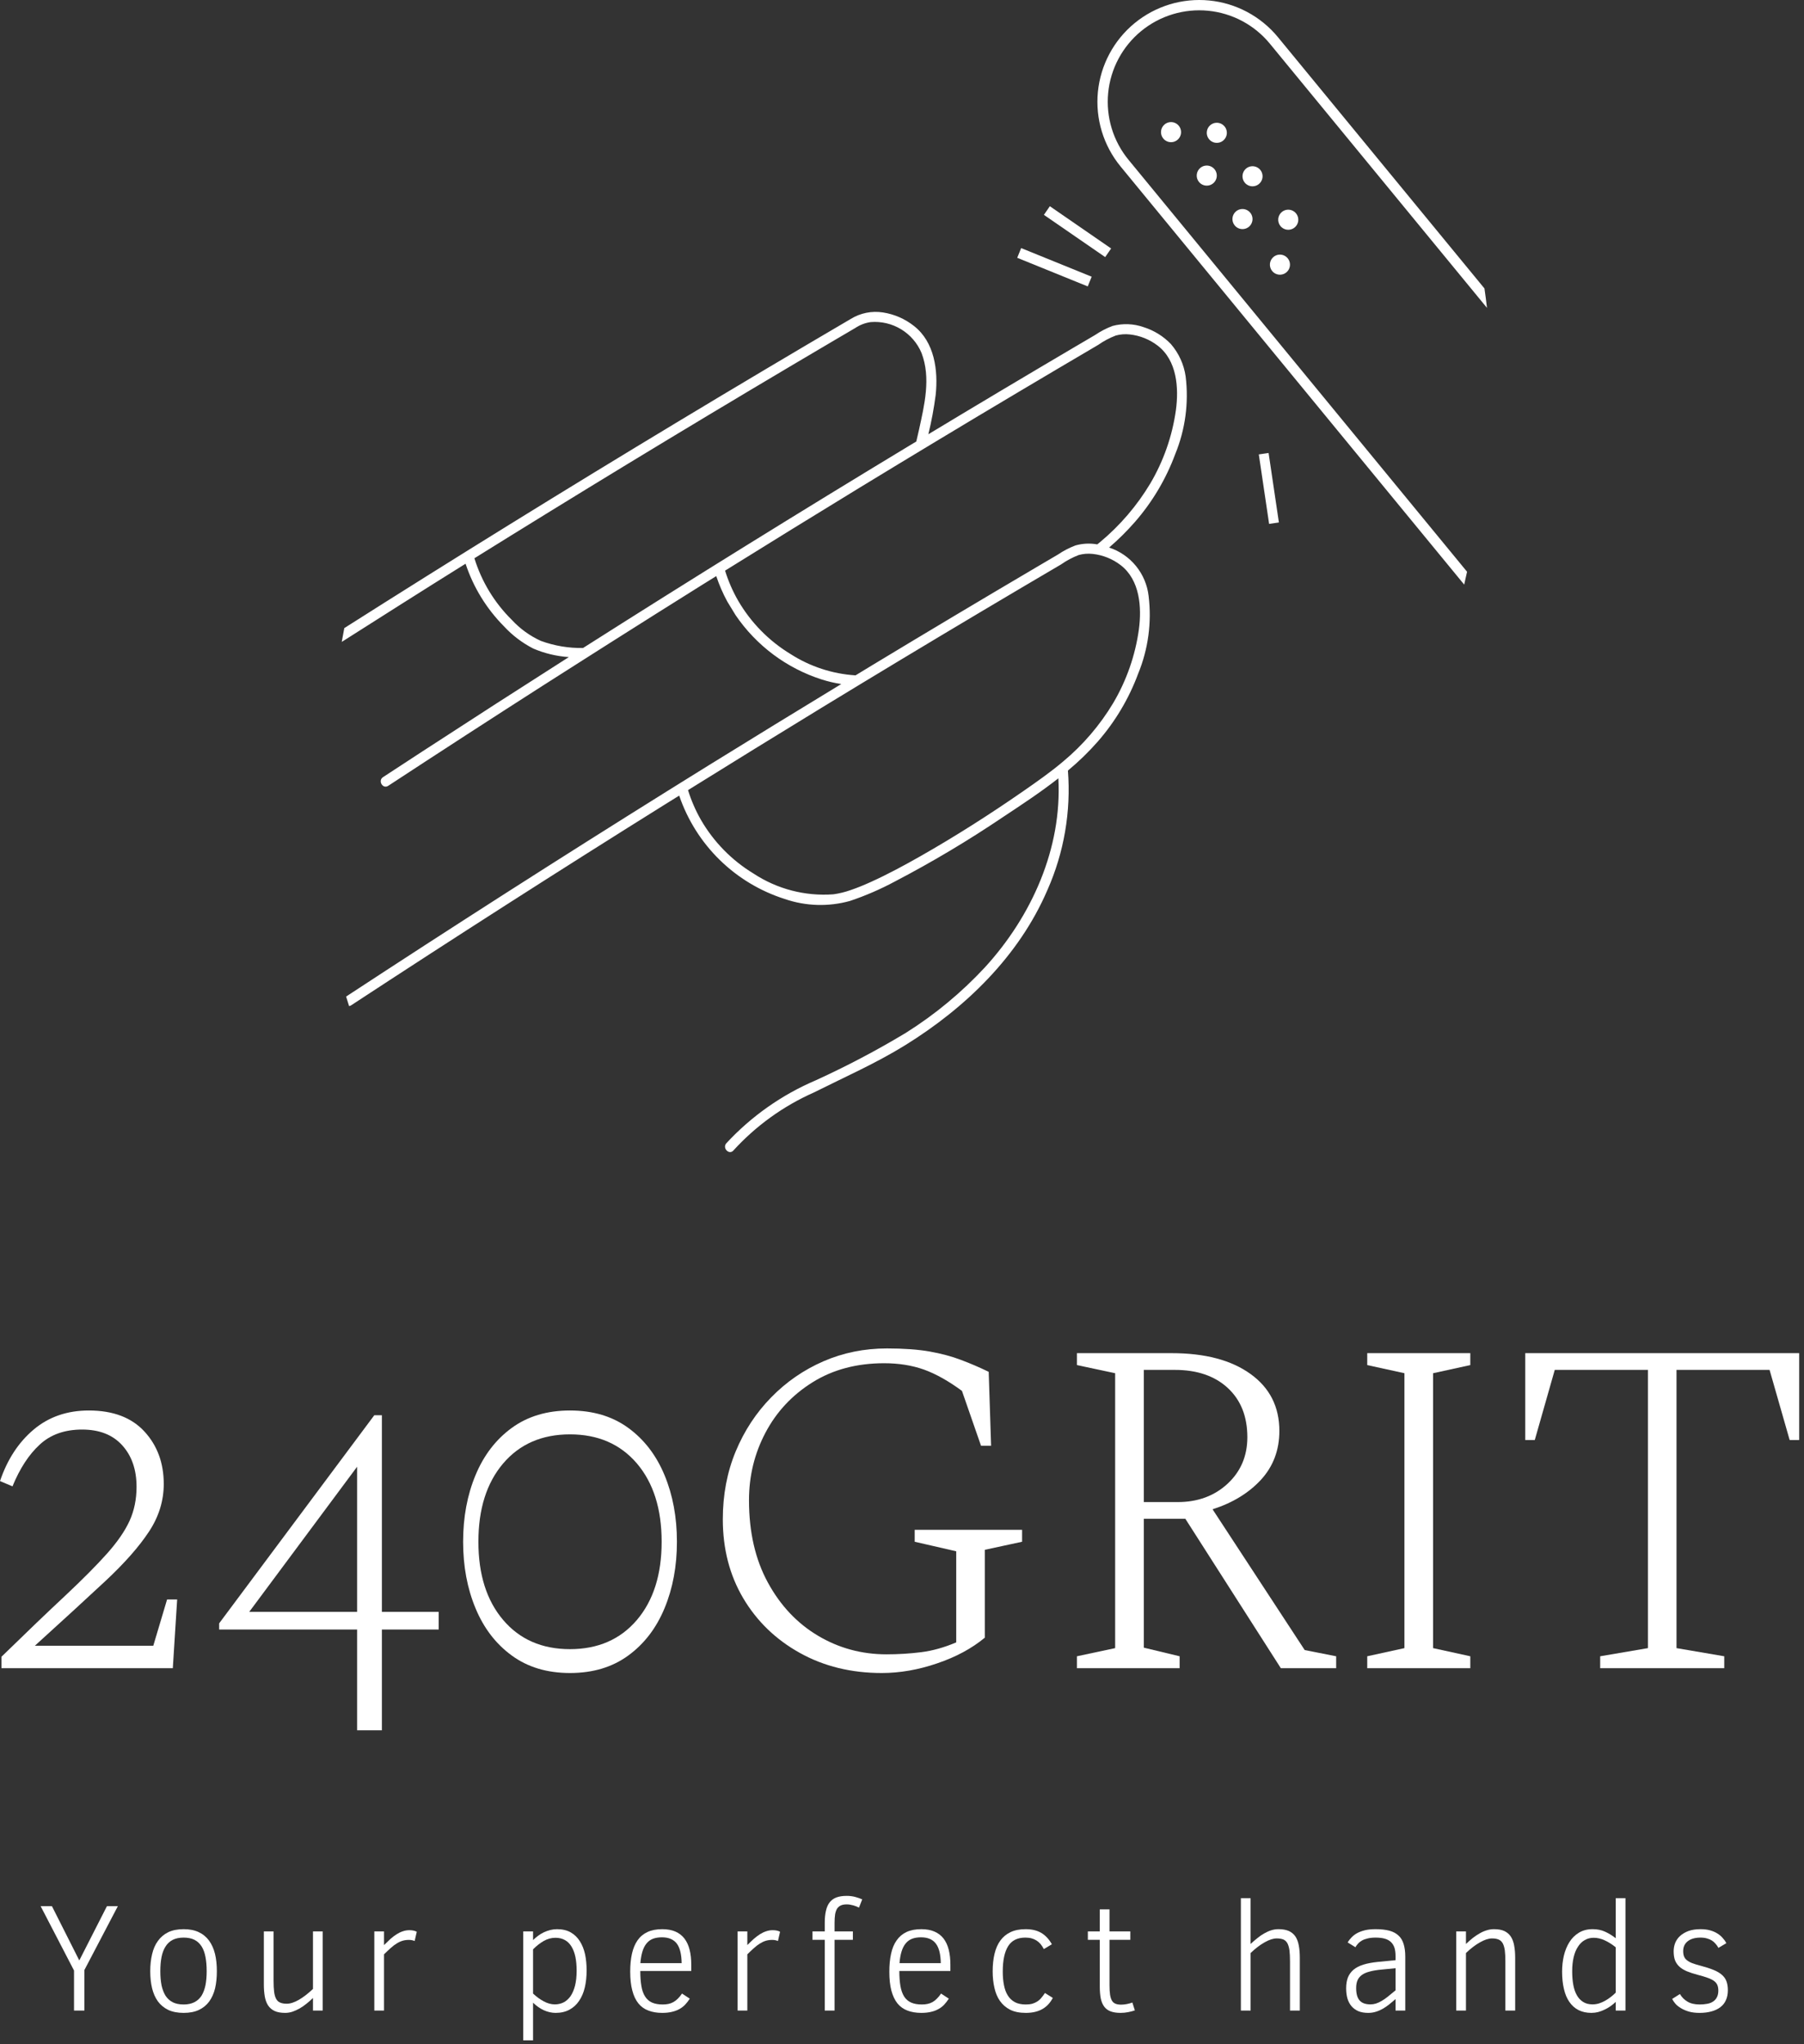 <?xml version="1.0" encoding="UTF-8"?> <svg xmlns="http://www.w3.org/2000/svg" width="195" height="221" viewBox="0 0 195 221" fill="none"><rect x="0" y="0" width="195" height="221" fill="#333333" stroke="none"/><path d="M18.68 180.347H0.16V179.107C2.873 176.461 5.17 174.261 7.05 172.507C8.923 170.747 10.427 169.234 11.56 167.967C12.693 166.694 13.51 165.507 14.01 164.407C14.51 163.301 14.76 162.077 14.76 160.737C14.76 158.884 14.243 157.387 13.21 156.247C12.183 155.114 10.74 154.547 8.88 154.547C6.987 154.547 5.457 155.091 4.29 156.177C3.117 157.257 2.137 158.761 1.35 160.687L0 160.117C0.793 157.777 2.007 155.921 3.64 154.547C5.273 153.174 7.26 152.487 9.6 152.487C12.213 152.487 14.217 153.244 15.61 154.757C17.003 156.271 17.7 158.161 17.7 160.427C17.7 162.254 17.167 163.974 16.1 165.587C15.033 167.207 13.47 168.981 11.41 170.907C9.343 172.834 6.797 175.171 3.77 177.917H16.57L18.06 172.917H19.15L18.68 180.347Z" fill="white"></path><path d="M41.279 187.058H38.599V176.168H23.689V175.498L40.459 152.998H41.279V174.258H47.419V176.168H41.279V187.058ZM38.599 158.568L26.939 174.258H38.599V158.568Z" fill="white"></path><path d="M61.611 180.867C59.137 180.867 57.041 180.237 55.321 178.977C53.6 177.724 52.294 176.021 51.401 173.867C50.507 171.721 50.06 169.324 50.06 166.677C50.06 164.024 50.507 161.624 51.401 159.477C52.294 157.324 53.6 155.621 55.321 154.367C57.041 153.114 59.137 152.487 61.611 152.487C64.091 152.487 66.191 153.114 67.91 154.367C69.63 155.621 70.937 157.324 71.831 159.477C72.724 161.624 73.171 164.024 73.171 166.677C73.171 169.324 72.724 171.721 71.831 173.867C70.937 176.021 69.63 177.724 67.91 178.977C66.191 180.237 64.091 180.867 61.611 180.867ZM61.611 178.287C64.637 178.287 67.047 177.237 68.841 175.137C70.627 173.037 71.52 170.217 71.52 166.677C71.52 163.131 70.627 160.307 68.841 158.207C67.047 156.114 64.637 155.067 61.611 155.067C58.584 155.067 56.177 156.114 54.391 158.207C52.604 160.307 51.711 163.131 51.711 166.677C51.711 170.217 52.604 173.037 54.391 175.137C56.177 177.237 58.584 178.287 61.611 178.287Z" fill="white"></path><path d="M95.311 180.867C92.011 180.867 89.061 180.144 86.461 178.697C83.861 177.251 81.821 175.281 80.341 172.787C78.868 170.294 78.131 167.447 78.131 164.247C78.131 161.601 78.594 159.157 79.521 156.917C80.448 154.684 81.728 152.734 83.361 151.067C84.994 149.394 86.877 148.094 89.011 147.167C91.144 146.241 93.434 145.777 95.881 145.777C97.668 145.777 99.198 145.887 100.471 146.107C101.744 146.334 102.878 146.637 103.871 147.017C104.871 147.391 105.871 147.821 106.871 148.307L107.131 156.297H106.041L103.981 150.367C102.534 149.301 101.168 148.534 99.881 148.067C98.588 147.607 97.151 147.377 95.571 147.377C92.611 147.377 90.031 148.064 87.831 149.437C85.624 150.817 83.927 152.634 82.741 154.887C81.554 157.134 80.961 159.567 80.961 162.187C80.961 165.627 81.641 168.594 83.001 171.087C84.361 173.581 86.168 175.497 88.421 176.837C90.674 178.177 93.141 178.847 95.821 178.847C97.094 178.847 98.344 178.771 99.571 178.617C100.791 178.464 102.054 178.111 103.361 177.557V167.707L98.871 166.677V165.387H110.481V166.677L106.451 167.547V177.047C105.044 178.214 103.324 179.141 101.291 179.827C99.264 180.521 97.271 180.867 95.311 180.867Z" fill="white"></path><path d="M127.51 180.347H116.41V179.057L120.54 178.177V148.457L116.41 147.577V146.287H126.63C130.243 146.287 133.09 147.037 135.17 148.537C137.25 150.03 138.29 152.084 138.29 154.697C138.29 156.764 137.63 158.52 136.31 159.967C134.983 161.407 133.237 162.474 131.07 163.167L141.03 178.387L144.43 179.057V180.347H138.45L128.13 164.197H123.64V178.127L127.51 179.057V180.347ZM126.99 148.097H123.64V162.387H127.3C129.467 162.387 131.263 161.727 132.69 160.407C134.117 159.08 134.83 157.404 134.83 155.377C134.83 153.137 134.127 151.364 132.72 150.057C131.307 148.75 129.397 148.097 126.99 148.097Z" fill="white"></path><path d="M158.929 180.347H147.789V179.057L151.809 178.177V148.457L147.789 147.577V146.287H158.929V147.577L154.909 148.457V178.177L158.929 179.057V180.347Z" fill="white"></path><path d="M186.379 180.347H172.969V179.057L178.129 178.177V148.097H168.059L165.899 155.677H164.869V146.287H194.479V155.677H193.449L191.279 148.097H181.219V178.177L186.379 179.057V180.347Z" fill="white"></path><path d="M12.741 206.07L9.121 212.98V217.36H8.001V213.03L4.391 206.07H5.611L8.571 211.94L11.561 206.07H12.741Z" fill="white"></path><path d="M23.44 213.101C23.44 213.781 23.377 214.397 23.25 214.951C23.117 215.497 22.907 215.971 22.62 216.371C22.334 216.764 21.96 217.071 21.5 217.291C21.047 217.504 20.497 217.611 19.85 217.611C19.204 217.611 18.65 217.504 18.19 217.291C17.737 217.071 17.364 216.764 17.07 216.371C16.784 215.971 16.574 215.497 16.44 214.951C16.307 214.397 16.24 213.781 16.24 213.101C16.24 212.434 16.307 211.824 16.44 211.271C16.567 210.711 16.777 210.231 17.07 209.831C17.357 209.431 17.727 209.117 18.18 208.891C18.64 208.671 19.197 208.561 19.85 208.561C20.484 208.561 21.027 208.667 21.48 208.881C21.934 209.094 22.307 209.401 22.6 209.801C22.887 210.194 23.1 210.671 23.24 211.231C23.374 211.784 23.44 212.407 23.44 213.101ZM22.34 213.101C22.34 212.527 22.297 212.014 22.21 211.561C22.124 211.107 21.984 210.727 21.79 210.421C21.59 210.107 21.334 209.871 21.02 209.711C20.7 209.551 20.31 209.471 19.85 209.471C19.384 209.471 18.987 209.554 18.66 209.721C18.34 209.887 18.084 210.127 17.89 210.441C17.69 210.754 17.547 211.134 17.46 211.581C17.374 212.027 17.33 212.534 17.33 213.101C17.33 213.667 17.374 214.174 17.46 214.621C17.554 215.061 17.697 215.437 17.89 215.751C18.09 216.057 18.35 216.294 18.67 216.461C18.99 216.621 19.384 216.701 19.85 216.701C20.297 216.701 20.68 216.621 21 216.461C21.32 216.301 21.58 216.067 21.78 215.761C21.974 215.447 22.117 215.067 22.21 214.621C22.297 214.181 22.34 213.674 22.34 213.101Z" fill="white"></path><path d="M34.882 217.36H33.831V216C33.592 216.234 33.348 216.447 33.102 216.64C32.855 216.84 32.605 217.01 32.352 217.15C32.098 217.29 31.845 217.404 31.591 217.49C31.338 217.57 31.085 217.61 30.831 217.61C30.365 217.61 29.985 217.544 29.692 217.41C29.392 217.27 29.155 217.07 28.982 216.81C28.808 216.544 28.688 216.22 28.622 215.84C28.555 215.454 28.521 215.014 28.521 214.52V208.8H29.572V214.14C29.572 214.614 29.591 215.01 29.631 215.33C29.672 215.65 29.745 215.907 29.852 216.1C29.958 216.294 30.105 216.427 30.291 216.5C30.478 216.58 30.712 216.62 30.991 216.62C31.378 216.62 31.815 216.48 32.301 216.2C32.795 215.914 33.305 215.52 33.831 215.02V208.8H34.882V217.36Z" fill="white"></path><path d="M45.051 208.84L44.821 209.84C44.634 209.76 44.428 209.72 44.201 209.72C43.941 209.72 43.704 209.754 43.491 209.82C43.278 209.887 43.068 209.987 42.861 210.12C42.654 210.247 42.444 210.407 42.231 210.6C42.011 210.794 41.771 211.02 41.511 211.28V217.36H40.461V208.8H41.511V210.28C41.758 210.034 41.991 209.81 42.211 209.61C42.431 209.417 42.651 209.25 42.871 209.11C43.091 208.97 43.314 208.864 43.541 208.79C43.768 208.71 44.004 208.67 44.251 208.67C44.411 208.67 44.554 208.684 44.681 208.71C44.814 208.737 44.938 208.78 45.051 208.84Z" fill="white"></path><path d="M63.41 213.021C63.41 213.687 63.344 214.304 63.211 214.871C63.077 215.431 62.87 215.914 62.59 216.321C62.317 216.727 61.967 217.044 61.541 217.271C61.12 217.497 60.627 217.611 60.06 217.611C59.641 217.611 59.221 217.517 58.8 217.331C58.387 217.144 57.994 216.871 57.62 216.511V220.581H56.56V208.801H57.62V209.741C57.787 209.574 57.971 209.417 58.17 209.271C58.364 209.124 58.574 208.997 58.8 208.891C59.02 208.791 59.247 208.711 59.48 208.651C59.721 208.591 59.964 208.561 60.211 208.561C60.784 208.561 61.274 208.674 61.681 208.901C62.087 209.134 62.417 209.451 62.67 209.851C62.931 210.257 63.12 210.731 63.24 211.271C63.354 211.811 63.41 212.394 63.41 213.021ZM62.331 213.051C62.331 212.504 62.287 212.011 62.2 211.571C62.107 211.131 61.967 210.757 61.781 210.451C61.594 210.137 61.357 209.901 61.071 209.741C60.777 209.574 60.434 209.491 60.041 209.491C59.607 209.491 59.187 209.604 58.781 209.831C58.374 210.064 57.987 210.367 57.62 210.741V215.521C57.994 215.874 58.384 216.157 58.791 216.371C59.191 216.584 59.584 216.691 59.971 216.691C60.31 216.691 60.624 216.621 60.91 216.481C61.197 216.334 61.447 216.114 61.66 215.821C61.867 215.521 62.031 215.144 62.151 214.691C62.27 214.231 62.331 213.684 62.331 213.051Z" fill="white"></path><path d="M74.721 213.081H69.211C69.211 213.707 69.251 214.251 69.331 214.711C69.404 215.164 69.538 215.541 69.731 215.841C69.918 216.134 70.164 216.351 70.471 216.491C70.784 216.631 71.171 216.701 71.631 216.701C71.858 216.701 72.068 216.681 72.261 216.641C72.448 216.601 72.624 216.534 72.791 216.441C72.958 216.347 73.118 216.224 73.271 216.071C73.424 215.924 73.574 215.741 73.721 215.521L74.561 216.071C74.408 216.311 74.241 216.527 74.061 216.721C73.874 216.914 73.664 217.074 73.431 217.201C73.191 217.334 72.921 217.434 72.621 217.501C72.321 217.574 71.974 217.611 71.581 217.611C71.014 217.611 70.518 217.527 70.091 217.361C69.658 217.201 69.298 216.944 69.011 216.591C68.718 216.231 68.498 215.767 68.351 215.201C68.198 214.641 68.121 213.957 68.121 213.151C68.121 212.424 68.184 211.777 68.311 211.211C68.438 210.644 68.638 210.164 68.911 209.771C69.184 209.377 69.541 209.077 69.981 208.871C70.421 208.664 70.954 208.561 71.581 208.561C72.134 208.561 72.611 208.647 73.011 208.821C73.404 208.994 73.728 209.244 73.981 209.571C74.234 209.904 74.421 210.307 74.541 210.781C74.661 211.254 74.721 211.794 74.721 212.401V213.081ZM69.221 212.231H73.681C73.668 211.264 73.491 210.557 73.151 210.111C72.804 209.664 72.271 209.441 71.551 209.441C71.178 209.441 70.851 209.494 70.571 209.601C70.298 209.707 70.068 209.877 69.881 210.111C69.694 210.337 69.548 210.627 69.441 210.981C69.334 211.327 69.261 211.744 69.221 212.231Z" fill="white"></path><path d="M84.32 208.84L84.091 209.84C83.904 209.76 83.697 209.72 83.471 209.72C83.21 209.72 82.974 209.754 82.76 209.82C82.547 209.887 82.337 209.987 82.13 210.12C81.924 210.247 81.714 210.407 81.501 210.6C81.281 210.794 81.04 211.02 80.781 211.28V217.36H79.731V208.8H80.781V210.28C81.027 210.034 81.26 209.81 81.481 209.61C81.701 209.417 81.921 209.25 82.141 209.11C82.361 208.97 82.584 208.864 82.811 208.79C83.037 208.71 83.274 208.67 83.52 208.67C83.68 208.67 83.827 208.684 83.96 208.71C84.087 208.737 84.207 208.78 84.32 208.84Z" fill="white"></path><path d="M93.2 205.34L92.85 206.23C92.77 206.19 92.677 206.147 92.57 206.1C92.47 206.06 92.36 206.024 92.24 205.99C92.12 205.957 92 205.93 91.88 205.91C91.76 205.89 91.644 205.88 91.53 205.88C91.277 205.88 91.067 205.917 90.9 205.99C90.734 206.064 90.597 206.177 90.49 206.33C90.39 206.49 90.317 206.697 90.27 206.95C90.23 207.204 90.21 207.517 90.21 207.89V208.8H92.19V209.71H90.21V217.36H89.15V209.71H87.82V208.8H89.15V207.86C89.15 207.36 89.194 206.93 89.28 206.57C89.36 206.204 89.494 205.9 89.68 205.66C89.867 205.42 90.11 205.244 90.41 205.13C90.717 205.017 91.09 204.96 91.53 204.96C91.857 204.96 92.167 205 92.46 205.08C92.754 205.16 93 205.247 93.2 205.34Z" fill="white"></path><path d="M102.731 213.081H97.211C97.211 213.707 97.251 214.251 97.331 214.711C97.411 215.164 97.544 215.541 97.731 215.841C97.918 216.134 98.168 216.351 98.481 216.491C98.787 216.631 99.174 216.701 99.641 216.701C99.868 216.701 100.074 216.681 100.261 216.641C100.454 216.601 100.634 216.534 100.801 216.441C100.968 216.347 101.124 216.224 101.271 216.071C101.424 215.924 101.574 215.741 101.721 215.521L102.561 216.071C102.408 216.311 102.241 216.527 102.061 216.721C101.881 216.914 101.671 217.074 101.431 217.201C101.198 217.334 100.931 217.434 100.631 217.501C100.324 217.574 99.978 217.611 99.591 217.611C99.024 217.611 98.524 217.527 98.091 217.361C97.664 217.201 97.304 216.944 97.011 216.591C96.724 216.231 96.504 215.767 96.351 215.201C96.204 214.641 96.131 213.957 96.131 213.151C96.131 212.424 96.194 211.777 96.321 211.211C96.441 210.644 96.641 210.164 96.921 209.771C97.194 209.377 97.547 209.077 97.981 208.871C98.421 208.664 98.957 208.561 99.591 208.561C100.144 208.561 100.618 208.647 101.011 208.821C101.411 208.994 101.738 209.244 101.991 209.571C102.244 209.904 102.431 210.307 102.551 210.781C102.671 211.254 102.731 211.794 102.731 212.401V213.081ZM97.231 212.231H101.691C101.678 211.264 101.498 210.557 101.151 210.111C100.811 209.664 100.278 209.441 99.551 209.441C99.177 209.441 98.854 209.494 98.581 209.601C98.308 209.707 98.078 209.877 97.891 210.111C97.704 210.337 97.558 210.627 97.451 210.981C97.344 211.327 97.271 211.744 97.231 212.231Z" fill="white"></path><path d="M112.951 215.461L113.801 215.991C113.667 216.244 113.511 216.471 113.331 216.671C113.151 216.871 112.941 217.041 112.701 217.181C112.461 217.321 112.191 217.427 111.891 217.501C111.591 217.574 111.254 217.611 110.881 217.611C110.207 217.611 109.644 217.497 109.191 217.271C108.737 217.037 108.371 216.721 108.091 216.321C107.811 215.927 107.611 215.454 107.491 214.901C107.364 214.354 107.301 213.761 107.301 213.121C107.301 212.421 107.367 211.791 107.501 211.231C107.634 210.664 107.844 210.184 108.131 209.791C108.417 209.397 108.784 209.094 109.231 208.881C109.684 208.667 110.227 208.561 110.861 208.561C111.534 208.561 112.097 208.694 112.551 208.961C113.004 209.227 113.387 209.637 113.701 210.191L112.831 210.711C112.717 210.497 112.597 210.314 112.471 210.161C112.337 210.007 112.191 209.881 112.031 209.781C111.871 209.681 111.694 209.604 111.501 209.551C111.301 209.497 111.077 209.471 110.831 209.471C109.977 209.471 109.357 209.781 108.971 210.401C108.584 211.021 108.391 211.937 108.391 213.151C108.391 213.684 108.434 214.167 108.521 214.601C108.601 215.034 108.737 215.407 108.931 215.721C109.124 216.034 109.381 216.277 109.701 216.451C110.014 216.617 110.407 216.701 110.881 216.701C111.147 216.701 111.381 216.674 111.581 216.621C111.787 216.561 111.971 216.477 112.131 216.371C112.297 216.264 112.444 216.131 112.571 215.971C112.704 215.817 112.831 215.647 112.951 215.461Z" fill="white"></path><path d="M122.4 216.49L122.67 217.34C122.457 217.414 122.217 217.477 121.95 217.53C121.683 217.584 121.41 217.61 121.13 217.61C120.703 217.61 120.347 217.557 120.06 217.45C119.773 217.344 119.543 217.177 119.37 216.95C119.197 216.724 119.07 216.43 118.99 216.07C118.917 215.71 118.88 215.277 118.88 214.77V209.71H117.59V208.8H118.88V206.42H119.93V208.8H122.18V209.71H119.93V214.65C119.93 215.044 119.95 215.374 119.99 215.64C120.03 215.907 120.097 216.12 120.19 216.28C120.283 216.44 120.413 216.554 120.58 216.62C120.74 216.687 120.947 216.72 121.2 216.72C121.393 216.72 121.603 216.697 121.83 216.65C122.057 216.604 122.247 216.55 122.4 216.49Z" fill="white"></path><path d="M140.501 217.36H139.441V212.05C139.441 211.564 139.421 211.16 139.381 210.84C139.334 210.52 139.258 210.264 139.151 210.07C139.044 209.884 138.898 209.75 138.711 209.67C138.524 209.597 138.288 209.56 138.001 209.56C137.628 209.56 137.194 209.7 136.701 209.98C136.201 210.26 135.694 210.647 135.181 211.14V217.36H134.131V205.21H135.181V210.16C135.421 209.934 135.664 209.724 135.911 209.53C136.151 209.33 136.398 209.16 136.651 209.02C136.904 208.874 137.158 208.76 137.411 208.68C137.671 208.6 137.931 208.56 138.191 208.56C138.644 208.56 139.021 208.627 139.321 208.76C139.621 208.9 139.858 209.1 140.031 209.36C140.204 209.627 140.324 209.95 140.391 210.33C140.464 210.717 140.501 211.157 140.501 211.65V217.36Z" fill="white"></path><path d="M151.9 217.361H150.85V216.121C150.603 216.327 150.366 216.524 150.14 216.711C149.913 216.891 149.68 217.047 149.44 217.181C149.206 217.314 148.963 217.417 148.71 217.491C148.456 217.571 148.186 217.611 147.9 217.611C147.493 217.611 147.14 217.551 146.84 217.431C146.546 217.304 146.3 217.127 146.1 216.901C145.9 216.667 145.75 216.387 145.65 216.061C145.556 215.727 145.51 215.357 145.51 214.951C145.51 214.504 145.573 214.114 145.7 213.781C145.833 213.454 146.036 213.174 146.31 212.941C146.59 212.707 146.946 212.524 147.38 212.391C147.813 212.257 148.33 212.161 148.93 212.101L150.85 211.911V211.481C150.85 211.121 150.81 210.814 150.73 210.561C150.643 210.307 150.513 210.101 150.34 209.941C150.16 209.774 149.933 209.654 149.66 209.581C149.386 209.507 149.06 209.471 148.68 209.471C148.36 209.471 148.08 209.501 147.84 209.561C147.606 209.614 147.403 209.687 147.23 209.781C147.056 209.881 146.913 209.994 146.8 210.121C146.686 210.241 146.59 210.371 146.51 210.511L145.67 209.991C145.79 209.797 145.933 209.614 146.1 209.441C146.266 209.267 146.47 209.114 146.71 208.981C146.95 208.854 147.233 208.751 147.56 208.671C147.88 208.597 148.26 208.561 148.7 208.561C149.273 208.561 149.763 208.614 150.17 208.721C150.57 208.827 150.9 209.001 151.16 209.241C151.42 209.474 151.606 209.781 151.72 210.161C151.84 210.541 151.9 211.001 151.9 211.541V217.361ZM150.85 215.171V212.781L149.32 212.931C148.826 212.977 148.406 213.047 148.06 213.141C147.72 213.227 147.44 213.347 147.22 213.501C147 213.661 146.84 213.854 146.74 214.081C146.64 214.314 146.59 214.594 146.59 214.921C146.59 215.541 146.716 215.991 146.97 216.271C147.216 216.551 147.606 216.691 148.14 216.691C148.34 216.691 148.536 216.661 148.73 216.601C148.923 216.541 149.126 216.447 149.34 216.321C149.553 216.201 149.78 216.044 150.02 215.851C150.266 215.657 150.543 215.431 150.85 215.171Z" fill="white"></path><path d="M163.78 217.361H162.72V212.051C162.72 211.571 162.7 211.171 162.66 210.851C162.613 210.531 162.537 210.274 162.43 210.081C162.323 209.894 162.177 209.761 161.99 209.681C161.803 209.601 161.567 209.561 161.28 209.561C160.907 209.561 160.473 209.701 159.98 209.981C159.48 210.261 158.973 210.647 158.46 211.141V217.361H157.41V208.801H158.46V210.161C158.707 209.927 158.953 209.711 159.2 209.511C159.447 209.317 159.697 209.151 159.95 209.011C160.203 208.864 160.457 208.754 160.71 208.681C160.963 208.601 161.223 208.561 161.49 208.561C161.943 208.561 162.317 208.627 162.61 208.761C162.903 208.901 163.137 209.101 163.31 209.361C163.483 209.627 163.603 209.951 163.67 210.331C163.743 210.717 163.78 211.157 163.78 211.651V217.361Z" fill="white"></path><path d="M175.702 217.36H174.652V216.42C174.478 216.587 174.288 216.744 174.082 216.89C173.882 217.03 173.668 217.154 173.442 217.26C173.222 217.367 172.992 217.454 172.752 217.52C172.512 217.58 172.268 217.61 172.022 217.61C171.495 217.61 171.032 217.51 170.632 217.31C170.238 217.11 169.908 216.817 169.642 216.43C169.375 216.05 169.178 215.584 169.052 215.03C168.918 214.477 168.852 213.85 168.852 213.15C168.852 212.557 168.915 211.984 169.042 211.43C169.175 210.877 169.375 210.387 169.642 209.96C169.908 209.534 170.252 209.194 170.672 208.94C171.085 208.687 171.582 208.56 172.162 208.56C172.655 208.56 173.098 208.65 173.492 208.83C173.892 209.01 174.278 209.247 174.652 209.54V205.21H175.702V217.36ZM174.652 215.42V210.52C174.245 210.194 173.842 209.94 173.442 209.76C173.048 209.58 172.655 209.49 172.262 209.49C171.908 209.49 171.588 209.574 171.302 209.74C171.015 209.9 170.772 210.137 170.572 210.45C170.365 210.757 170.208 211.137 170.102 211.59C169.995 212.037 169.942 212.547 169.942 213.12C169.942 213.654 169.982 214.14 170.062 214.58C170.142 215.02 170.272 215.397 170.452 215.71C170.625 216.017 170.852 216.257 171.132 216.43C171.405 216.604 171.742 216.69 172.142 216.69C172.375 216.69 172.605 216.657 172.832 216.59C173.058 216.517 173.275 216.424 173.482 216.31C173.695 216.19 173.902 216.054 174.102 215.9C174.295 215.754 174.478 215.594 174.652 215.42Z" fill="white"></path><path d="M186.77 215.171C186.77 215.571 186.7 215.924 186.56 216.231C186.427 216.537 186.227 216.791 185.96 216.991C185.693 217.197 185.373 217.351 185 217.451C184.62 217.557 184.19 217.611 183.71 217.611C183.27 217.611 182.887 217.564 182.56 217.471C182.227 217.371 181.94 217.247 181.7 217.101C181.453 216.954 181.253 216.794 181.1 216.621C180.947 216.441 180.83 216.267 180.75 216.101L181.59 215.571C181.783 215.911 182.053 216.184 182.4 216.391C182.74 216.597 183.183 216.701 183.73 216.701C184.01 216.701 184.273 216.677 184.52 216.631C184.767 216.591 184.98 216.511 185.16 216.391C185.34 216.277 185.48 216.124 185.58 215.931C185.687 215.737 185.74 215.494 185.74 215.201C185.74 214.974 185.707 214.777 185.64 214.611C185.573 214.444 185.457 214.297 185.29 214.171C185.123 214.044 184.9 213.931 184.62 213.831C184.333 213.724 183.97 213.614 183.53 213.501C183.077 213.381 182.687 213.254 182.36 213.121C182.027 212.981 181.753 212.814 181.54 212.621C181.327 212.427 181.167 212.197 181.06 211.931C180.96 211.664 180.91 211.337 180.91 210.951C180.91 210.631 180.967 210.327 181.08 210.041C181.2 209.747 181.38 209.494 181.62 209.281C181.867 209.061 182.17 208.884 182.53 208.751C182.897 208.624 183.327 208.561 183.82 208.561C184.193 208.561 184.53 208.601 184.83 208.681C185.123 208.761 185.383 208.871 185.61 209.011C185.843 209.151 186.04 209.314 186.2 209.501C186.367 209.681 186.503 209.871 186.61 210.071L185.75 210.581C185.67 210.427 185.57 210.284 185.45 210.151C185.337 210.011 185.203 209.891 185.05 209.791C184.89 209.691 184.71 209.614 184.51 209.561C184.31 209.501 184.08 209.471 183.82 209.471C183.24 209.471 182.783 209.597 182.45 209.851C182.11 210.111 181.94 210.471 181.94 210.931C181.94 211.151 181.97 211.341 182.03 211.501C182.09 211.661 182.193 211.797 182.34 211.911C182.48 212.031 182.67 212.137 182.91 212.231C183.15 212.324 183.453 212.417 183.82 212.511C184.367 212.657 184.83 212.807 185.21 212.961C185.59 213.114 185.893 213.291 186.12 213.491C186.353 213.691 186.52 213.927 186.62 214.201C186.72 214.467 186.77 214.791 186.77 215.171Z" fill="white"></path><path d="M121.993 17.286C121.167 16.283 120.547 15.127 120.168 13.884C119.79 12.642 119.66 11.336 119.786 10.043C119.912 8.75 120.291 7.495 120.903 6.349C121.514 5.202 122.346 4.188 123.349 3.363C124.353 2.538 125.51 1.919 126.753 1.542C127.996 1.164 129.301 1.035 130.594 1.162C131.887 1.289 133.142 1.67 134.288 2.282C135.433 2.895 136.447 3.727 137.271 4.732L160.731 33.282C160.652 32.582 160.563 31.883 160.46 31.186L138.138 4.02C136.284 1.764 133.61 0.337 130.704 0.052C127.798 -0.232 124.899 0.65 122.643 2.503C120.387 4.357 118.96 7.031 118.675 9.937C118.391 12.842 119.273 15.742 121.126 17.998L158.269 63.2C158.374 62.737 158.477 62.274 158.579 61.811L121.993 17.286Z" fill="white"></path><path d="M125.891 13.446C126.057 13.31 126.259 13.226 126.473 13.204C126.687 13.183 126.902 13.226 127.092 13.327C127.282 13.428 127.437 13.583 127.538 13.773C127.64 13.962 127.683 14.178 127.662 14.391C127.641 14.605 127.557 14.808 127.421 14.974C127.284 15.14 127.102 15.262 126.896 15.325C126.691 15.387 126.471 15.387 126.266 15.325C126.06 15.263 125.878 15.141 125.741 14.975C125.558 14.753 125.471 14.466 125.499 14.18C125.527 13.893 125.668 13.629 125.891 13.446Z" fill="white"></path><path d="M129.752 18.144C129.918 18.008 130.121 17.924 130.335 17.903C130.548 17.882 130.764 17.924 130.953 18.025C131.143 18.127 131.298 18.282 131.399 18.471C131.501 18.66 131.544 18.876 131.523 19.09C131.502 19.303 131.418 19.506 131.282 19.672C131.146 19.838 130.963 19.961 130.758 20.023C130.552 20.085 130.333 20.086 130.127 20.023C129.921 19.961 129.739 19.839 129.602 19.673C129.42 19.451 129.333 19.165 129.361 18.878C129.389 18.591 129.53 18.327 129.752 18.144Z" fill="white"></path><path d="M133.613 22.843C133.779 22.706 133.982 22.622 134.196 22.601C134.41 22.58 134.625 22.622 134.815 22.724C135.004 22.825 135.159 22.98 135.261 23.169C135.362 23.359 135.405 23.574 135.384 23.788C135.363 24.002 135.279 24.204 135.143 24.371C135.007 24.537 134.825 24.659 134.619 24.721C134.413 24.784 134.194 24.784 133.988 24.722C133.783 24.659 133.6 24.538 133.464 24.372C133.281 24.149 133.194 23.863 133.222 23.576C133.25 23.289 133.391 23.026 133.613 22.843Z" fill="white"></path><path d="M137.662 27.772C137.828 27.636 138.031 27.551 138.245 27.53C138.459 27.509 138.674 27.552 138.863 27.653C139.053 27.754 139.208 27.909 139.31 28.099C139.411 28.288 139.454 28.503 139.433 28.717C139.412 28.931 139.328 29.134 139.192 29.3C139.056 29.466 138.873 29.588 138.668 29.65C138.462 29.713 138.243 29.713 138.037 29.651C137.832 29.589 137.649 29.467 137.513 29.301C137.422 29.191 137.354 29.064 137.313 28.927C137.271 28.791 137.257 28.647 137.271 28.505C137.285 28.363 137.326 28.226 137.394 28.1C137.461 27.974 137.552 27.863 137.662 27.772Z" fill="white"></path><path d="M130.838 13.518C131.004 13.382 131.207 13.298 131.421 13.277C131.634 13.256 131.85 13.298 132.039 13.399C132.229 13.501 132.384 13.656 132.486 13.845C132.587 14.035 132.63 14.25 132.609 14.464C132.588 14.678 132.504 14.88 132.368 15.046C132.232 15.213 132.049 15.335 131.844 15.397C131.638 15.46 131.419 15.46 131.213 15.398C131.007 15.335 130.825 15.213 130.688 15.047C130.505 14.825 130.419 14.539 130.447 14.252C130.475 13.965 130.615 13.701 130.838 13.518Z" fill="white"></path><path d="M134.699 18.217C134.865 18.08 135.068 17.996 135.282 17.975C135.496 17.954 135.711 17.997 135.901 18.098C136.09 18.199 136.245 18.354 136.347 18.543C136.448 18.733 136.491 18.948 136.47 19.162C136.449 19.376 136.365 19.578 136.229 19.745C136.093 19.911 135.91 20.033 135.705 20.095C135.499 20.158 135.28 20.158 135.074 20.096C134.869 20.033 134.686 19.912 134.55 19.746C134.459 19.635 134.391 19.508 134.35 19.372C134.308 19.235 134.294 19.092 134.308 18.95C134.322 18.808 134.364 18.67 134.431 18.544C134.498 18.419 134.589 18.307 134.699 18.217Z" fill="white"></path><path d="M138.561 22.915C138.727 22.779 138.929 22.695 139.143 22.673C139.357 22.652 139.572 22.695 139.762 22.796C139.951 22.897 140.107 23.052 140.208 23.242C140.31 23.431 140.352 23.646 140.332 23.86C140.311 24.074 140.227 24.277 140.091 24.443C139.954 24.609 139.772 24.731 139.566 24.794C139.361 24.856 139.141 24.856 138.936 24.794C138.73 24.732 138.547 24.61 138.411 24.444C138.228 24.221 138.141 23.935 138.169 23.648C138.197 23.362 138.338 23.098 138.561 22.915Z" fill="white"></path><path d="M117.789 30.44L117.577 30.964L109.955 27.87L110.38 26.82L118.002 29.915L117.789 30.44Z" fill="white"></path><path d="M119.463 27.794L112.84 23.228L113.16 22.761L113.482 22.295L120.105 26.863L119.783 27.329L119.463 27.794Z" fill="white"></path><path d="M137.126 48.971L138.24 56.483L137.711 56.561L137.183 56.641L136.068 49.127L136.597 49.049L137.126 48.971Z" fill="white"></path><path d="M122.682 56.424C124.565 54.264 126.04 51.779 127.035 49.092C128.122 46.439 128.51 43.551 128.161 40.706C127.978 39.41 127.426 38.194 126.572 37.202C125.763 36.356 124.754 35.728 123.639 35.375C122.547 34.985 121.362 34.939 120.243 35.242C119.583 35.494 118.954 35.821 118.37 36.218C117.63 36.652 116.89 37.087 116.151 37.522C110.867 40.636 105.6 43.777 100.349 46.946C100.691 45.544 100.955 44.124 101.14 42.693C101.42 40.057 101.02 36.98 98.797 35.243C97.825 34.472 96.67 33.968 95.445 33.779C94.238 33.59 93.004 33.837 91.964 34.478C85.763 38.116 79.585 41.79 73.428 45.5C67.271 49.211 61.136 52.957 55.023 56.74C49.065 60.427 43.129 64.148 37.215 67.904C37.121 68.4 37.03 68.897 36.941 69.395C41.314 66.616 45.687 63.836 50.083 61.094C50.164 61.044 50.245 60.994 50.325 60.944C51.165 63.487 52.583 65.801 54.468 67.703C55.378 68.69 56.456 69.508 57.651 70.119C58.869 70.639 60.166 70.949 61.487 71.037C56.187 74.415 50.903 77.819 45.637 81.248C44.224 82.169 42.813 83.092 41.403 84.016C40.816 84.401 41.377 85.338 41.966 84.952C47.557 81.286 53.167 77.65 58.798 74.045C60.164 73.17 61.533 72.299 62.904 71.431C63.063 71.33 65.674 69.67 65.915 69.517C69.211 67.427 72.514 65.346 75.823 63.275C76.355 62.943 76.889 62.614 77.422 62.282C77.739 63.236 78.14 64.159 78.621 65.042C78.656 65.108 79.444 66.404 79.516 66.509C81.757 69.799 85.034 72.246 88.826 73.459C89.514 73.676 90.218 73.841 90.932 73.952C86.144 76.861 81.368 79.79 76.605 82.738C70.747 86.371 64.91 90.036 59.093 93.734C53.252 97.449 47.432 101.196 41.633 104.976C40.224 105.894 38.818 106.814 37.412 107.736C37.517 108.08 37.622 108.424 37.734 108.766C37.815 108.755 37.893 108.726 37.962 108.68C43.553 105.014 49.163 101.378 54.794 97.773C60.449 94.152 66.124 90.562 71.819 87.004C72.351 86.671 72.885 86.342 73.417 86.011C74.311 88.636 75.808 91.015 77.789 92.957C79.769 94.898 82.178 96.347 84.821 97.187C87.095 97.972 89.554 98.046 91.871 97.401C93.55 96.838 95.18 96.132 96.74 95.293C100.759 93.195 104.656 90.871 108.413 88.334C110.428 87.001 112.481 85.649 114.401 84.145C114.814 91.706 111.524 99.041 106.472 104.568C103.939 107.299 101.059 109.685 97.905 111.667C94.762 113.559 91.513 115.27 88.175 116.793C84.508 118.357 81.212 120.678 78.504 123.604C78.055 124.141 78.835 124.906 79.286 124.366C81.713 121.707 84.664 119.579 87.954 118.116C91.273 116.455 94.661 114.964 97.825 113.008C104.362 108.965 110.136 103.379 113.213 96.233C115.015 92.175 115.778 87.732 115.434 83.305C116.597 82.342 117.682 81.287 118.678 80.152C120.561 77.992 122.036 75.508 123.031 72.82C124.118 70.167 124.505 67.279 124.157 64.433C124.022 63.243 123.547 62.117 122.79 61.188C122.034 60.26 121.026 59.568 119.887 59.195C120.883 58.339 121.817 57.413 122.682 56.424ZM63.097 70.007L63.025 70.053C61.468 70.081 59.918 69.82 58.456 69.283C57.274 68.743 56.212 67.975 55.331 67.021C53.45 65.167 52.058 62.876 51.281 60.352C56.784 56.926 62.304 53.528 67.842 50.158C73.782 46.547 79.742 42.969 85.723 39.425C87.225 38.535 88.727 37.648 90.231 36.762C90.971 36.327 91.71 35.892 92.45 35.458C92.953 35.121 93.526 34.902 94.126 34.82C95.276 34.728 96.426 35.001 97.412 35.602C98.398 36.203 99.168 37.099 99.613 38.164C100.645 40.875 99.918 43.791 99.327 46.511C99.239 46.918 99.145 47.324 99.045 47.73C98.803 47.876 98.561 48.02 98.319 48.166C92.395 51.747 86.492 55.362 80.609 59.01C74.751 62.642 68.914 66.308 63.097 70.007ZM121.134 61.096C123.222 62.7 123.43 65.656 123.102 68.075C122.71 70.874 121.769 73.568 120.332 76.002C118.895 78.399 117.064 80.537 114.916 82.325C113.537 83.493 112.045 84.534 110.561 85.564C106.985 88.044 103.305 90.392 99.522 92.545C97.767 93.544 95.985 94.506 94.145 95.342C93.426 95.669 92.694 95.973 91.945 96.228C91.34 96.442 90.716 96.595 90.08 96.683C87.034 96.909 83.999 96.118 81.449 94.437C79.109 93.017 77.162 91.033 75.785 88.667C75.195 87.64 74.721 86.55 74.371 85.418C79.197 82.414 84.034 79.43 88.885 76.468C94.594 72.987 100.32 69.538 106.066 66.119C108.939 64.41 111.817 62.709 114.699 61.016C115.289 60.602 115.926 60.262 116.599 60.003C117.091 59.867 117.605 59.827 118.113 59.883C119.212 60.002 120.257 60.422 121.134 61.096ZM118.92 58.597C118.817 58.684 118.709 58.766 118.605 58.852C117.818 58.71 117.008 58.75 116.239 58.97C115.578 59.222 114.95 59.549 114.365 59.946C113.626 60.38 112.886 60.815 112.147 61.251C106.183 64.764 100.239 68.312 94.315 71.894C93.701 72.265 93.091 72.64 92.477 73.012C89.978 72.854 87.561 72.061 85.454 70.709C83.113 69.289 81.166 67.305 79.789 64.939C79.199 63.912 78.725 62.822 78.376 61.69C83.201 58.686 88.039 55.702 92.89 52.74C98.598 49.259 104.325 45.809 110.071 42.391C112.944 40.682 115.821 38.981 118.703 37.288C119.293 36.874 119.931 36.534 120.603 36.275C121.095 36.139 121.609 36.099 122.117 36.155C123.217 36.274 124.262 36.694 125.139 37.367C127.226 38.972 127.434 41.928 127.106 44.346C126.714 47.146 125.773 49.84 124.336 52.274C122.899 54.671 121.068 56.809 118.92 58.597Z" fill="white"></path></svg> 